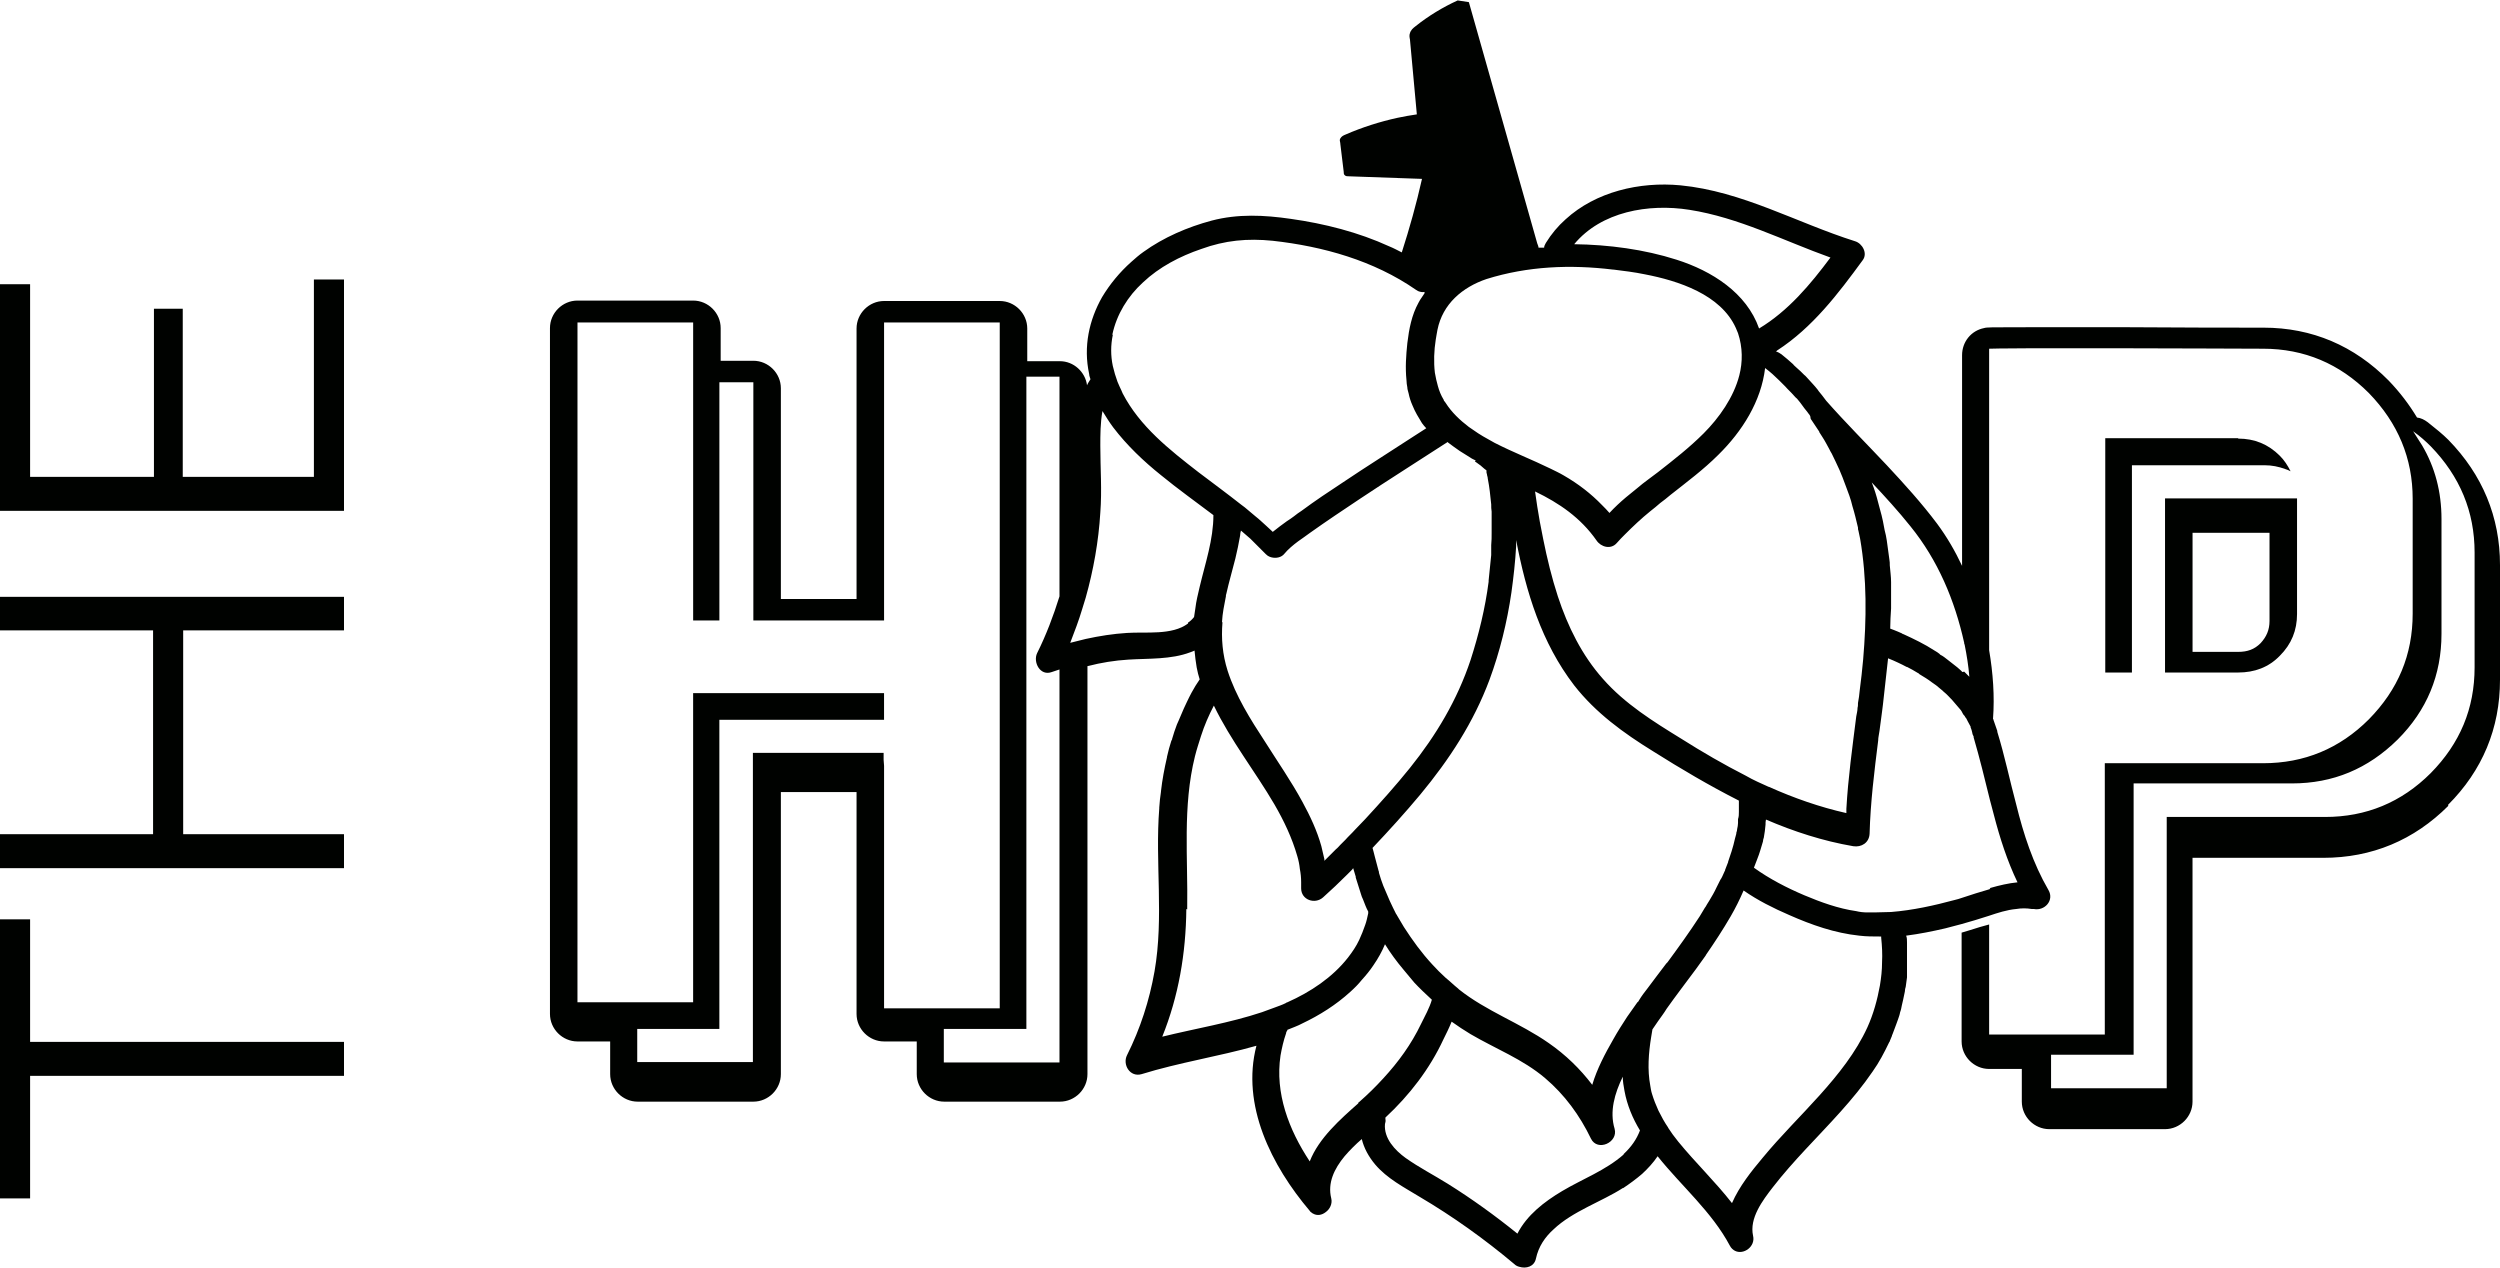 <?xml version="1.0" encoding="UTF-8"?><svg id="Livello_2" xmlns="http://www.w3.org/2000/svg" viewBox="0 0 58.14 29.48"><defs><style>.cls-1{fill:#000200;}</style></defs><g id="LE_NOSTRE_PIZZE"><path class="cls-1" d="m.7,21.38v2.85h7.3v.79H.7v2.85h-.7v-6.49h.7Z"/><path class="cls-1" d="m0,13.88h8v.78h-3.74v4.74h3.74v.79H0v-.79h3.56v-4.74H0v-.78Z"/><path class="cls-1" d="m7.3,6.5h.7v5.38H0v-5.27h.7v4.48h2.88v-3.91h.67v3.91h3.05v-4.59Z"/><path class="cls-1" d="m56.93,18.72c.8-.8,1.21-1.78,1.21-2.91v-2.67c0-1.12-.41-2.1-1.2-2.91,0,0,0,0,0,0-.13-.13-.29-.26-.48-.41-.08-.06-.16-.1-.25-.11-.18-.3-.4-.59-.66-.86-.8-.81-1.78-1.23-2.91-1.23-.75,0-1.79,0-3.14-.01h-2.34c-.9,0-.95,0-1.02.02-.3.06-.51.32-.51.63v4.9c-.16-.34-.35-.67-.58-.98-.36-.48-.76-.92-1.17-1.36-.47-.5-.96-.99-1.41-1.5-.06-.08-.12-.16-.18-.23,0,0-.01-.02-.02-.03-.07-.09-.15-.17-.23-.26-.03-.03-.05-.06-.08-.08-.06-.06-.12-.12-.18-.17-.03-.03-.06-.05-.08-.08-.09-.08-.18-.16-.27-.23-.04-.03-.08-.05-.13-.07,0,0,0,0,0,0,.01,0,.02-.01.03-.02.82-.53,1.42-1.32,1.99-2.1.12-.16-.01-.39-.18-.44-1.36-.43-2.62-1.16-4.06-1.3-.95-.09-1.97.15-2.67.79-.18.16-.33.34-.46.55-.02.04-.04.07-.04.11-.04,0-.09,0-.13,0,0-.03-.02-.07-.03-.1-.53-1.87-1.06-3.74-1.59-5.61l-.26-.04c-.35.16-.68.36-.98.6-.03.02-.06.05-.08.07-.02.03-.04.05-.05.09-.02.05-.01.1,0,.15.05.58.11,1.16.16,1.74-.15.02-.3.05-.45.08-.41.09-.82.22-1.21.39-.05.02-.09.04-.12.09-.02.03-.01.07,0,.11,0,0,0,0,0,.01.03.22.05.44.08.66,0,.03,0,.06.03.08.02.02.06.02.09.02.57.02,1.13.04,1.7.06-.13.58-.29,1.15-.47,1.71-.1-.05-.19-.1-.29-.14-.72-.33-1.51-.53-2.29-.64-.62-.09-1.23-.12-1.84.04-.56.15-1.12.39-1.59.73-.1.07-.19.15-.28.23-.27.24-.5.52-.68.82-.3.53-.44,1.15-.3,1.79,0,.04.02.08.03.12-.03.05-.06.09-.08.14-.04-.31-.31-.56-.63-.56h-.76v-.76c0-.35-.29-.64-.64-.64h-2.69c-.35,0-.64.29-.64.64v6.29h-1.76v-4.9c0-.35-.29-.64-.64-.64h-.76v-.76c0-.35-.29-.64-.64-.64h-2.69c-.35,0-.64.29-.64.64v15.95c0,.35.29.64.64.64h.76v.76c0,.35.29.64.64.64h2.69c.35,0,.64-.29.64-.64v-6.56h1.76v5.16c0,.35.29.64.64.64h.76v.76c0,.35.29.64.64.64h2.69c.35,0,.64-.29.64-.64v-9.49s0,0,.01,0c.31-.08.62-.13.94-.15.48-.03.99,0,1.44-.17.04-.01.07-.03.1-.04.01.13.03.26.05.39.02.1.04.19.07.28-.07.1-.13.2-.19.31-.04.07-.07.14-.11.22-.02.05-.05.1-.07.15-.04.09-.08.19-.12.28-.01.03-.03.06-.04.09-.04.11-.08.22-.11.33,0,.02-.01.03-.02.05-.04.12-.07.24-.1.37,0,0,0,0,0,.01-.06.26-.11.52-.14.79,0,0,0,0,0,.01-.02.12-.03.24-.04.37,0,0,0,.02,0,.02-.1,1.26.11,2.53-.11,3.79-.12.68-.33,1.33-.64,1.95-.11.22.07.52.34.44.87-.27,1.79-.41,2.67-.66-.36,1.38.35,2.79,1.24,3.84.01.02.03.03.04.04.01,0,.02.02.03.02.1.06.21.04.3-.03.1-.07.16-.2.13-.32-.09-.36.07-.69.31-.98.12-.14.26-.28.4-.4.05.21.16.41.31.59.28.33.67.53,1.03.75.78.46,1.52.99,2.21,1.57.03.03.07.05.11.06.16.05.35,0,.39-.19.06-.28.21-.5.41-.68.44-.42,1.13-.65,1.61-.96,0,0,0,0,.01,0,.15-.1.3-.21.44-.33.13-.12.26-.26.36-.41.56.7,1.26,1.29,1.68,2.08.03.06.08.1.12.12.2.1.48-.1.42-.35-.09-.41.22-.82.46-1.13.24-.31.5-.6.76-.88.54-.58,1.11-1.15,1.56-1.81.15-.21.27-.44.38-.67,0-.01.02-.02.02-.04.02-.04.03-.08.05-.12,0,0,0-.02.01-.03.03-.08.06-.16.09-.24.01-.04.03-.07.04-.11.02-.06.04-.11.05-.17.02-.05.03-.11.04-.16.01-.04.02-.09.03-.13.01-.06.03-.13.04-.19,0-.04.01-.08.02-.11.01-.07.02-.15.03-.22,0-.03,0-.06,0-.09,0-.03,0-.05,0-.08,0-.05,0-.11,0-.16,0-.02,0-.05,0-.07,0-.08,0-.16,0-.24,0-.03,0-.06,0-.09,0,0,0,0,0,0,0-.03,0-.05,0-.08,0-.06,0-.11-.02-.16.31-.04.61-.1.91-.17.13-.03.25-.07.38-.1.21-.06.42-.12.63-.19,0,0,0,0,0,0,.21-.07.42-.14.64-.16.12-.02.24-.02.36,0,.02,0,.04,0,.05,0,.25.05.48-.2.34-.44-.36-.62-.58-1.3-.75-1.99-.15-.56-.27-1.14-.44-1.69,0,0,0,0,0,0,0,0,0,0,0,0,0,0,0-.01,0-.02-.03-.09-.06-.17-.09-.26,0,0,0-.02-.01-.02.04-.53,0-1.07-.09-1.6v-7.01s.34-.01.9-.01h2.33c1.35,0,2.39.01,3.14.01.96,0,1.78.35,2.46,1.03.68.7,1.02,1.52,1.02,2.46v2.67c0,.96-.34,1.77-1.02,2.46-.68.68-1.5,1.02-2.46,1.02h-3.68v6.31h-2.69v-2.56c-.15.04-.29.08-.44.13-.07.02-.14.04-.2.06v2.53c0,.35.29.64.64.64h.76v.76c0,.35.29.64.64.64h2.69c.35,0,.64-.29.64-.64v-5.67h3.04c1.13,0,2.11-.41,2.91-1.21m-10.67,1.94h0c-.21.06-.43.13-.64.2-.06.02-.12.04-.17.05-.48.13-.98.24-1.48.28-.13,0-.26.01-.39.01-.05,0-.11,0-.16,0-.09,0-.18-.01-.26-.03-.42-.06-.83-.21-1.21-.37-.4-.17-.81-.38-1.17-.64.05-.14.11-.27.15-.41.02-.07.04-.13.06-.2,0-.03.01-.06.02-.09.02-.1.03-.2.04-.3,0-.04,0-.08.01-.12.65.28,1.33.5,2.03.62.19.03.37-.08.38-.29.02-.73.11-1.45.2-2.17,0-.07.02-.14.03-.22.01-.1.03-.2.04-.3.01-.1.03-.2.04-.31.04-.36.08-.72.12-1.08.04.02.08.03.12.05.04.02.07.03.11.05.07.03.14.07.2.1,0,0,0,0,.01,0,.08.04.17.09.25.14.01,0,.03.02.04.03.1.06.2.12.29.19.03.02.07.05.1.07.04.03.08.07.12.1.03.02.05.05.08.07.06.05.11.11.17.17.06.07.12.14.18.21.03.03.05.07.07.11.01.02.02.03.04.05.01.02.02.04.04.06,0,0,0,0,0,0,.01.02.02.04.03.06.02.04.05.09.07.13,0,0,0,0,0,0,0,0,0,.01,0,.02.02.04.03.09.04.13,0,.03.02.05.03.08,0,0,0,.01,0,.02.14.48.26.97.38,1.46h0c.03.11.06.23.09.34.14.54.31,1.07.55,1.57-.21.02-.42.07-.63.13m-7.49,5.58c-.09-.13-.16-.26-.23-.4-.06-.13-.11-.26-.15-.39-.02-.06-.03-.13-.04-.19-.07-.37-.04-.76.02-1.13.01-.06.02-.12.03-.18,0,0,0,0,0,0,.04-.06.09-.13.13-.19.07-.1.14-.19.2-.29.22-.31.45-.61.68-.92.08-.11.15-.21.23-.32,0,0,0-.01.01-.02.2-.29.39-.58.57-.89.11-.19.21-.39.3-.6.33.23.69.41,1.06.57.52.23,1.06.42,1.63.48.16.02.33.02.49.02,0,0,.02,0,.02,0h0s0,.02,0,.03c.02.19.03.38.02.57,0,0,0,0,0,0,0,.18-.02.36-.05.54-.06.33-.15.66-.29.97-.27.59-.68,1.1-1.11,1.58-.44.49-.91.95-1.33,1.46-.26.31-.54.66-.71,1.05-.39-.5-.85-.94-1.25-1.43-.09-.11-.17-.22-.24-.33m-1.03.63c-.42.37-.96.57-1.43.85-.42.25-.82.56-1.04.99-.52-.42-1.06-.81-1.62-1.16-.32-.2-.67-.38-.98-.6-.25-.18-.51-.46-.48-.79.01-.03.02-.07.01-.12v-.03c.56-.52,1.03-1.13,1.35-1.82.06-.12.13-.26.19-.41.14.1.29.2.44.29.58.34,1.21.58,1.73,1.02.46.39.81.87,1.07,1.41.15.31.64.09.55-.23-.12-.4,0-.82.19-1.21,0,.11.02.22.04.33.06.33.19.64.36.92-.08.21-.2.38-.38.55m-10.13-12.34c-.37.28-.98.19-1.42.22-.32.02-.64.07-.96.14-.12.03-.24.06-.36.09.1-.26.2-.52.28-.79.03-.09.05-.17.08-.26.18-.64.3-1.31.34-1.98.04-.52,0-1.03,0-1.55,0-.25,0-.54.05-.81.08.13.16.26.25.38.32.42.71.79,1.11,1.11.39.32.81.62,1.22.93,0,.57-.19,1.12-.32,1.67-.04.17-.08.33-.1.5-.01.07-.02.13-.03.2-.04.05-.09.1-.14.13m-1.76-6.7c.1-.47.36-.89.71-1.21.38-.36.86-.61,1.36-.78.55-.2,1.07-.25,1.66-.19,1.17.13,2.35.46,3.33,1.14.02.01.03.02.05.03.05.02.1.03.15.02v.03s-.04.06-.06.09c-.03.04-.06.09-.08.13-.16.29-.22.61-.26.94-.03.29-.05.57-.02.86,0,.06.01.11.02.17,0,.05.02.09.03.14.02.1.05.19.09.28.06.15.14.28.22.41.03.04.06.08.1.12-.05.03-.09.06-.14.09-.05.03-.09.06-.14.09-.55.36-1.11.71-1.66,1.08-.32.21-.65.43-.96.66-.06.04-.12.08-.18.13-.05.04-.1.07-.16.11-.11.08-.22.16-.33.25,0,0,0,0-.01-.01-.05-.05-.1-.09-.14-.13-.08-.07-.16-.15-.25-.22-.08-.07-.17-.14-.25-.21-.03-.02-.05-.04-.08-.06-.33-.26-.67-.51-1-.76-.67-.52-1.36-1.06-1.76-1.83-.01-.02-.02-.05-.03-.07-.03-.06-.06-.13-.09-.2-.01-.03-.02-.06-.03-.09,0,0,0,0,0,0-.01-.03-.02-.06-.03-.09-.02-.06-.03-.13-.05-.19-.05-.24-.05-.48,0-.72m13.41-2.91c1.15.18,2.19.72,3.28,1.11-.47.63-.98,1.24-1.66,1.65-.29-.83-1.1-1.34-1.92-1.6-.75-.24-1.58-.35-2.38-.36.63-.76,1.73-.95,2.68-.8m6.35,10.75s-.08-.08-.12-.11c-.08-.06-.15-.12-.23-.18-.05-.04-.1-.08-.16-.11,0,0-.02-.01-.02-.02-.04-.03-.08-.06-.12-.08-.23-.15-.48-.27-.72-.38-.01,0-.03-.01-.04-.02-.06-.03-.12-.05-.19-.08-.03-.01-.05-.02-.08-.03,0-.16.01-.31.02-.47,0-.11,0-.22,0-.34,0-.01,0-.03,0-.05,0-.04,0-.08,0-.12,0-.03,0-.07,0-.1,0-.13-.02-.26-.03-.39,0-.05,0-.09-.01-.14-.02-.15-.04-.29-.06-.44-.01-.08-.03-.16-.05-.24-.01-.07-.03-.14-.04-.21-.02-.09-.04-.18-.07-.28-.01-.05-.03-.1-.04-.15-.04-.16-.09-.32-.15-.47.31.33.62.67.9,1.02.64.79,1.03,1.72,1.25,2.71,0,.01,0,.03.01.04.05.25.09.5.11.75-.04-.04-.08-.08-.12-.12m-3.57-5.88s.01.02.02.03c.06.09.12.18.18.27,0,0,0,0,0,.01.02.04.05.07.07.11.06.09.11.19.16.28.02.04.04.08.06.11.06.12.12.25.18.38.02.06.05.11.07.17.03.08.06.16.09.24.02.06.05.13.07.19.03.08.05.16.07.24.05.16.09.33.13.5,0,.02,0,.05.01.07.01.06.03.13.04.19.16.93.15,1.87.07,2.81-.02.24-.05.48-.08.72-.01.1-.02.19-.04.29,0,0,0,0,0,.01,0,.03,0,.07-.01.1,0,.07-.02.14-.03.2-.09.72-.19,1.43-.23,2.15,0,.03,0,.07,0,.1-.62-.14-1.22-.35-1.8-.61-.02,0-.04-.02-.05-.02-.07-.03-.15-.07-.22-.1-.09-.04-.18-.09-.27-.14-.51-.26-1.01-.55-1.5-.86-.65-.4-1.31-.81-1.82-1.39-.49-.55-.82-1.22-1.05-1.92-.14-.43-.25-.88-.34-1.33-.03-.14-.05-.27-.08-.41-.04-.23-.08-.47-.11-.7.56.27,1.06.61,1.43,1.14.1.15.33.22.47.06.06-.07.13-.14.19-.2.19-.19.38-.37.59-.54.08-.06.16-.13.23-.19.08-.06.16-.12.24-.19.38-.3.77-.59,1.11-.93.56-.55,1-1.25,1.09-2.02h0c.12.09.23.19.33.29.03.03.06.06.09.09.02.02.03.03.05.05,0,0,0,0,0,0,.06.07.13.13.19.2.03.03.05.06.08.08.05.06.1.12.14.18.04.06.09.11.13.17.02.02.03.04.04.06m-3.35,12.73c-.07.1-.15.19-.22.29-.07.09-.14.19-.21.28,0,0,0,0,0,0-.07.09-.14.18-.2.28-.01.02-.02.04-.04.05-.08.11-.16.23-.24.34-.11.17-.22.34-.32.52-.19.33-.38.69-.49,1.06-.28-.37-.62-.7-1.01-.97-.67-.47-1.45-.74-2.09-1.25,0,0-.01-.01-.02-.02-.1-.08-.19-.17-.29-.25-.11-.1-.21-.2-.31-.31-.25-.27-.46-.56-.66-.87-.05-.09-.11-.18-.16-.27,0-.01-.01-.02-.02-.03-.05-.1-.1-.2-.15-.31-.05-.12-.1-.23-.15-.35-.04-.1-.07-.2-.1-.3,0-.02,0-.03-.01-.05-.03-.11-.06-.23-.09-.34-.02-.07-.03-.13-.05-.19,0,0,0,0,0,0,.38-.4.76-.82,1.11-1.24.68-.82,1.24-1.68,1.61-2.67.24-.65.41-1.34.51-2.03.05-.36.09-.72.11-1.08,0-.05,0-.09,0-.14.23,1.21.59,2.39,1.35,3.38.5.64,1.15,1.11,1.83,1.53.65.41,1.31.8,2,1.15,0,0,0,0,0,0,0,.06,0,.13,0,.19,0,0,0,0,0,0,0,.02,0,.05,0,.07,0,.06,0,.11-.02.17,0,.02,0,.03,0,.05,0,.01,0,.03,0,.04,0,.05-.01.09-.02.14,0,.03-.01.06-.02.09,0,0,0,.01,0,.02h0s-.02.07-.03.11c-.02.1-.05.2-.08.3-.03.08-.05.16-.08.24,0,0,0,0,0,.01-.02.06-.05.12-.07.18,0,.01,0,.02-.01.03-.03.06-.05.12-.08.17l-.02.03c-.03.06-.06.12-.09.18,0,0,0,0,0,0-.05.11-.11.21-.17.31-.02.03-.03.05-.05.08-.02.03-.03.06-.05.08-.03.05-.06.1-.09.15-.01.02-.02.03-.03.05-.24.37-.5.73-.75,1.07m-10.36-7.92c.01-.19.05-.39.09-.59,0-.02,0-.04.01-.06.06-.27.14-.54.21-.82,0,0,0,0,0,0,.04-.17.08-.35.11-.53,0-.04.01-.08.02-.12.07.06.15.13.22.19.08.08.16.16.24.24.04.04.08.08.12.12.03.03.06.05.09.06.1.04.23.03.31-.04,0,0,.01-.01.02-.02.1-.12.21-.21.33-.3.09-.06.18-.13.28-.2.38-.27.77-.53,1.16-.79.66-.44,1.33-.86,1.99-1.29.01,0,.03-.02.04-.03.09.07.19.14.29.21.08.05.16.1.24.15.04.03.09.05.13.07,0,0-.01.01-.02.02.04.03.07.05.11.08.01,0,.1.09.16.13,0,0,0,0,0,0,0,0,0,0,0,.01,0,0,0,0,0,0,0,0,0,.02,0,.02,0,.02,0,.04.01.05,0,.04.02.07.02.11.04.2.06.4.08.6,0,.06,0,.11.01.17,0,.04,0,.09,0,.13,0,.1,0,.2,0,.3,0,.02,0,.04,0,.06,0,.1,0,.19-.01.29,0,.04,0,.08,0,.11,0,.04,0,.08,0,.12-.02.2-.04.39-.06.59,0,.01,0,.02,0,.03-.08.62-.23,1.23-.42,1.82-.31.93-.8,1.75-1.41,2.51-.33.41-.68.8-1.04,1.19-.08.08-.16.17-.24.25-.07.08-.15.15-.22.23-.04.04-.08.08-.12.12-.03.03-.06.07-.1.1-.07.07-.13.13-.2.2-.02.02-.05.05-.07.07,0-.01,0-.03,0-.04-.02-.1-.05-.2-.07-.3-.1-.36-.26-.7-.44-1.03-.26-.48-.58-.94-.87-1.4-.34-.52-.68-1.06-.87-1.65-.12-.38-.15-.75-.12-1.12m9.09-8.21c.24.03.49.06.73.11.78.15,1.77.47,2.12,1.25.02.04.03.08.05.12.11.33.11.67.03.98-.13.51-.47.99-.83,1.35-.33.33-.69.61-1.06.9-.08.06-.16.12-.24.18-.08.06-.16.12-.24.19-.09.07-.18.15-.27.22-.13.11-.26.23-.38.36-.05-.06-.11-.12-.17-.18-.26-.27-.56-.5-.89-.69-.1-.06-.21-.11-.31-.16-.43-.21-.87-.38-1.3-.6-.05-.03-.11-.06-.16-.09-.15-.08-.3-.18-.44-.28-.21-.16-.4-.34-.54-.56-.01-.02-.03-.04-.04-.05,0,0,0-.02-.01-.03-.06-.1-.1-.2-.13-.31-.03-.1-.05-.2-.07-.31-.03-.25-.02-.52.02-.77.01-.08.03-.16.04-.23.12-.6.58-.99,1.14-1.18,0,0,0,0,0,0,0,0,0,0,0,0,.96-.3,1.95-.34,2.94-.22m-9.9,14.88c.02-1.2-.11-2.39.18-3.56.04-.16.09-.31.14-.47,0,0,0,0,0,0,.08-.25.18-.48.3-.71,0,0,0,0,0,0,.39.81.96,1.53,1.41,2.3.22.38.41.78.53,1.2.03.1.05.2.06.3.02.1.03.2.03.31,0,.05,0,.09,0,.14,0,.27.32.38.51.21.19-.17.38-.35.56-.53.03-.03.06-.06.09-.09.02-.02.04-.04.05-.06.02.07.04.13.06.2,0,0,0,.01,0,.02.04.13.08.25.12.38.01.04.03.09.05.13.04.1.07.19.12.28,0,0,0,.01,0,.02,0,0,0,.01,0,.02-.02.09-.04.19-.07.27-.04.12-.09.24-.14.35-.07.15-.16.28-.26.41-.36.46-.87.8-1.41,1.04-.01,0-.03.01-.04.02-.08.04-.17.07-.25.1-.1.04-.2.07-.3.11-.75.25-1.55.38-2.32.57.38-.94.55-1.94.56-2.97m4.01,4.51c-.43.38-.93.82-1.14,1.36-.49-.74-.81-1.59-.68-2.46.03-.17.07-.35.13-.52,0-.03.02-.05.03-.07,0,0,0,0,0-.01,0,0,0,0,0,0,.12-.05.24-.09.35-.15.4-.19.78-.43,1.11-.73.1-.09.19-.18.27-.28.1-.11.19-.22.27-.34.11-.16.2-.32.27-.49.13.21.27.4.43.59.08.1.17.2.25.3.13.14.27.27.41.4-.05.18-.17.4-.25.56-.23.48-.53.89-.88,1.27-.09.1-.18.19-.27.28-.09.09-.18.17-.28.26-.01.01-.03.02-.04.04m-11.03-7.99v-.16h-3.04v7.19h-2.69v-.77h1.91v-7.19h3.83v-.62h-4.44v7.19h-2.69V7.5h2.69v6.93h.61v-5.54h.79v5.54h3.04v-6.93h2.69v15.95h-2.69v-5.64Zm1.4,7.03v-.77h1.92v-15.17h.77v5.11c-.14.45-.31.9-.52,1.32-.1.21.07.54.34.44.06-.02.12-.04.18-.06v9.14h-2.69Zm25.75.6v-.77h1.92v-6.31h3.68c.96,0,1.77-.34,2.46-1.02.68-.68,1.02-1.5,1.02-2.46v-2.67c0-.63-.15-1.2-.45-1.71-.07-.11-.14-.22-.21-.33.17.12.3.24.41.35.68.7,1.02,1.52,1.02,2.47v2.67c0,.96-.34,1.77-1.02,2.46-.68.68-1.5,1.02-2.46,1.02h-3.68v6.31h-2.69Z"/><path class="cls-1" d="m52.05,10.19h-3.09v5.45h.62v-4.82h3.09c.16,0,.32.03.48.09.04.01.08.03.12.05-.07-.14-.15-.26-.25-.36-.27-.27-.59-.4-.97-.4"/><path class="cls-1" d="m50.35,15.64h1.7c.38,0,.71-.12.97-.39.27-.27.4-.59.4-.97v-2.69h-3.07v4.05Zm2.43-1.2c0,.21-.07.37-.21.52-.14.14-.3.2-.52.2h-1.06v-2.77h1.79v2.05Z"/></g></svg>